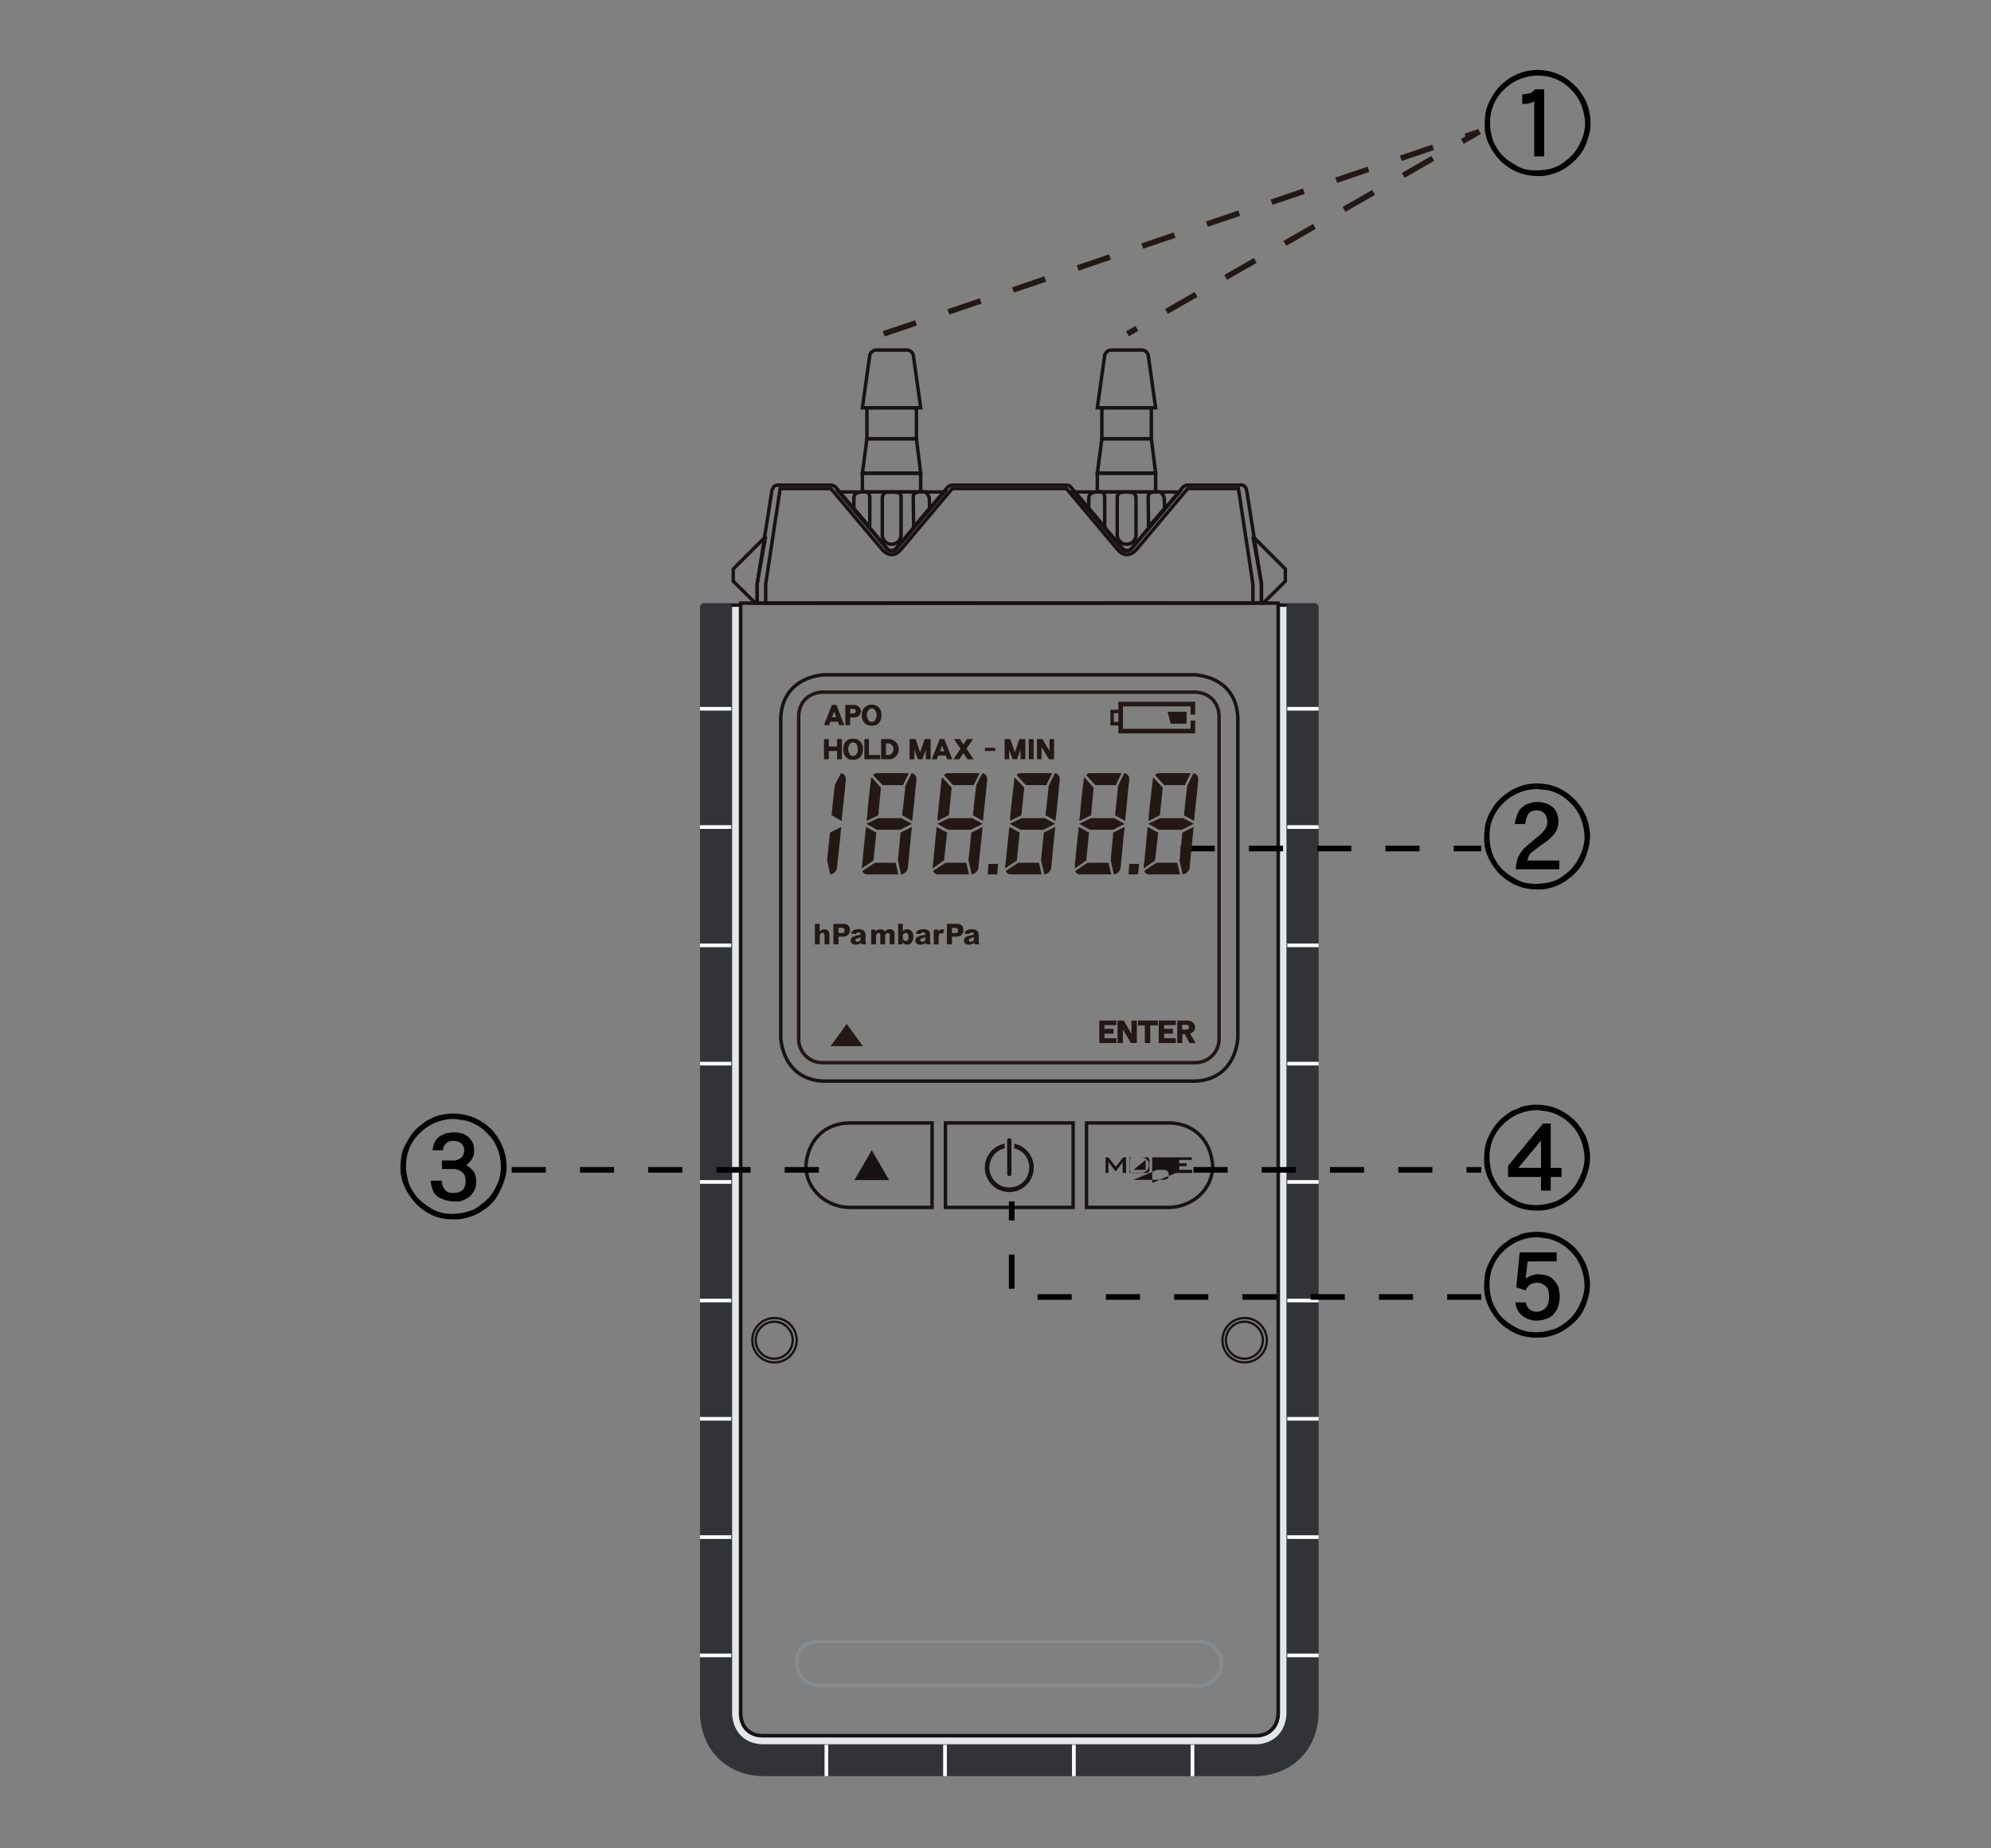 <svg id="レイヤー_1" data-name="レイヤー 1" xmlns="http://www.w3.org/2000/svg" viewBox="0 0 700 650"><rect x="0" y="0" width="700" height="650" fill="#808080" stroke="none"/><title>DPG-01U_NameOftheParts</title><path d="M267.8,610.4c-4.4-.2-7.2-3.1-7.4-7.5V212.8h-3.8V603c.6,6.7,4.5,10.6,11.2,11.2H441.9c6.7-.6,10.6-4.5,11.3-11.2V212.8h-3.8V602.9c-.3,4.4-3.1,7.3-7.5,7.5Z" style="fill:#e3e7ea;stroke:#191215;stroke-miterlimit:2.613;stroke-width:1.208px;fill-rule:evenodd"/><path d="M267.8,610.4c-4.4-.2-7.2-3.1-7.4-7.5V212.1h189V602.9c-.3,4.4-3.1,7.3-7.5,7.5ZM420.1,380.2c9-.3,14.2-6.3,15.1-15V252.3c-.4-9.1-6.3-14.2-15.1-15H289.6c-8.5.8-14.7,5.9-15.1,15V365.2c.9,8.7,6.1,14.7,15.1,15Z" style="fill:none;stroke:#191215;stroke-miterlimit:2.613;stroke-width:1.208px"/><path d="M272.2,479.1a7.8,7.8,0,1,0-7.7-7.7A7.7,7.7,0,0,0,272.2,479.1Z" style="fill:none;stroke:#191215;stroke-miterlimit:2.613;stroke-width:0.805px"/><path d="M272.2,477.8a6.5,6.5,0,1,0-6.5-6.4A6.5,6.5,0,0,0,272.2,477.8Z" style="fill:none;stroke:#191215;stroke-miterlimit:2.613;stroke-width:0.805px"/><path d="M437.5,479.1a7.8,7.8,0,1,0-7.7-7.7A7.7,7.7,0,0,0,437.5,479.1Z" style="fill:none;stroke:#191215;stroke-miterlimit:2.613;stroke-width:0.805px"/><path d="M437.5,477.8a6.5,6.5,0,1,0-6.5-6.4A6.5,6.5,0,0,0,437.5,477.8Z" style="fill:none;stroke:#191215;stroke-miterlimit:2.613;stroke-width:0.805px"/><path d="M354.8,592.8H288c-5.1-.4-8-3.7-7.8-8.8s3.6-6.5,7.8-6.7H421.7a7.7,7.7,0,0,1,7.7,6.7c.3,5.1-2.6,8.4-7.7,8.8Z" style="fill:none;stroke:#888c91;stroke-miterlimit:2.613;stroke-width:1.208px"/><path d="M327.7,424.6V394.9H298.3c-8.1.3-13.6,5.5-14.8,13.5s5.5,15.8,14.8,16.2Z" style="fill:none;stroke:#191215;stroke-miterlimit:2.613;stroke-width:1.208px;fill-rule:evenodd"/><path d="M382,424.6V394.9h29.4c8.1.3,13.6,5.5,14.8,13.5s-5.5,15.8-14.8,16.2Z" style="fill:none;stroke:#191215;stroke-miterlimit:2.613;stroke-width:1.208px;fill-rule:evenodd"/><path d="M377.3,424.6m-44.9,0h44.9V394.9H332.4Zm44.9,0" style="fill:none;stroke:#191215;stroke-miterlimit:2.613;stroke-width:1.208px;fill-rule:evenodd"/><path d="M360.9,404.5a8.3,8.3,0,0,0-4.3-2.3v1.6c7.9,2.2,6.5,13.6-1.7,13.8a7,7,0,0,1-1.7-13.8v-1.6a8.5,8.5,0,0,0-4.4,2.3,8.6,8.6,0,1,0,12.1,0Zm-6-4.2a.7.7,0,0,1,.7.7v12a.7.7,0,0,1-.7.6c-.5,0-.8-.3-.8-.6V401a.7.7,0,0,1,.8-.7" style="fill:#191215;fill-rule:evenodd"/><path d="M388.7,412.5V407h1l2.6,3.3,2.6-3.3h1v5.5h-1.2v-3.7a.4.4,0,0,1,.1-.3c-.1.1-.2.2-.2.3l-.2.3-2,2.7h-.3L390,409l-.2-.3a.3.3,0,0,1-.1-.2v4Zm8.6-4.2c0-.5,0-.9.2-1.1s.6-.2,1.1-.2h4.1c.5,0,.9,0,1.1.2a1.6,1.6,0,0,1,.3,1.1v2.9a1.3,1.3,0,0,1-.3,1,1.6,1.6,0,0,1-1.1.3h-4.1a1.6,1.6,0,0,1-1.1-.3c-.2-.2-.2-.5-.2-1Zm1.2,3.1,0-3.5v3.5h4.3v-3.5Zm0,3.5,8.3,0h1.7a3.2,3.2,0,0,0,1.9-.4,1.7,1.7,0,0,0,.5-1.3,1.7,1.7,0,0,0-.4-1.3,2.2,2.2,0,0,0-1.4-.5h-2.3Zm-1.3,1.1V407h3.6a3.2,3.2,0,0,1,2.3.7,2.2,2.2,0,0,1,.8,2,3.2,3.2,0,0,1-.3,1.4,2,2,0,0,1-.9.9,1.9,1.9,0,0,1-.9.4h-4.6Zm7.9,0V407H419v.9h-4.4v1.2h2.6v1h-2.6v1.3h4.5v1.1h-5.7" style="fill:#191215;fill-rule:evenodd"/><polyline points="306.5 404.5 312.6 415 300.4 415 306.5 404.5" style="fill:#191215;fill-rule:evenodd"/><path d="M441.9,613.4c6.1-.3,10-4.4,10.4-10.5V213.5a1.4,1.4,0,0,1,1.3-1.4h8.7a1.5,1.5,0,0,1,1.3,1.4V602.9c-.6,12.9-9.6,21.3-21.7,21.7H267.8c-12.1-.4-21.1-8.8-21.7-21.7V213.5a1.5,1.5,0,0,1,1.3-1.4h8.7a1.4,1.4,0,0,1,1.3,1.4V602.9c.4,6.1,4.3,10.2,10.4,10.5H441.9" style="fill:#313337;fill-rule:evenodd"/><rect x="376.9" y="613.6" width="1.3" height="11" style="fill:#fff"/><rect x="418.6" y="613.6" width="1.3" height="11" style="fill:#fff"/><rect x="452.6" y="581.5" width="11" height="1.29" style="fill:#fff"/><rect x="452.6" y="539.9" width="11" height="1.29" style="fill:#fff"/><rect x="452.6" y="498.3" width="11" height="1.28" style="fill:#fff"/><rect x="452.6" y="456.7" width="11" height="1.29" style="fill:#fff"/><rect x="452.6" y="415" width="11" height="1.29" style="fill:#fff"/><rect x="452.6" y="373.4" width="11" height="1.29" style="fill:#fff"/><rect x="452.6" y="331.8" width="11" height="1.28" style="fill:#fff"/><rect x="452.6" y="290.2" width="11" height="1.29" style="fill:#fff"/><rect x="452.6" y="248.6" width="11" height="1.29" style="fill:#fff"/><rect x="331.6" y="613.6" width="1.3" height="11" style="fill:#fff"/><rect x="289.9" y="613.6" width="1.3" height="11" style="fill:#fff"/><rect x="246.1" y="581.5" width="11" height="1.29" style="fill:#fff"/><rect x="246.1" y="539.9" width="11" height="1.29" style="fill:#fff"/><rect x="246.1" y="498.3" width="11" height="1.29" style="fill:#fff"/><rect x="246.1" y="456.7" width="11" height="1.29" style="fill:#fff"/><rect x="246.1" y="415" width="11" height="1.29" style="fill:#fff"/><rect x="246.1" y="373.4" width="11" height="1.29" style="fill:#fff"/><rect x="246.1" y="331.8" width="11" height="1.29" style="fill:#fff"/><rect x="246.1" y="290.2" width="11" height="1.29" style="fill:#fff"/><rect x="246.1" y="248.6" width="11" height="1.29" style="fill:#fff"/><path d="M440.5,188.7l1.8,1.8,8.8,8.8.6.6.2.2v4.3l-7.8,7.7h-.6v-6.9Zm.8.9-.8-.9.8.9" style="fill:none;fill-rule:evenodd"/><path d="M440.5,188.7l1.8,1.8,8.8,8.8.6.6.2.2v4.3l-7.8,7.7h-.6v-6.9Zm.8.9-.8-.9" style="fill:none;stroke:#191215;stroke-miterlimit:2.613;stroke-width:1.208px"/><path d="M269.2,188.7l-1.8,1.8-8.8,8.8-.6.6-.2.2v4.3l.9.9,6.9,6.8h.6v-6.9Zm-.8.9.8-.9-.8.9" style="fill:none;fill-rule:evenodd"/><path d="M269.2,188.7l-1.8,1.8-8.8,8.8-.6.6-.2.2v4.3l7.8,7.7h.6v-6.9Zm-.8.9.8-.9" style="fill:none;stroke:#191215;stroke-miterlimit:2.613;stroke-width:1.208px"/><path d="M397.8,193a2.3,2.3,0,0,1-3.4,0l-17-20h37.3Z" style="fill:none;stroke:#191215;stroke-miterlimit:2.613;stroke-width:1.205px"/><path d="M388.4,175v10.4l-5.6-6.6V175c.2-1.6,1.3-1.8,2.7-2S388.4,172.8,388.4,175Z" style="fill:none;stroke:#191215;stroke-miterlimit:2.613;stroke-width:1.208px;fill-rule:evenodd"/><path d="M409.3,175c-.8-2.3-2.1-2.4-4.5-1.8a1.6,1.6,0,0,0-1.1,1.8c0,3.5.1,7,.1,10.4l5.6-6.6C409.4,177.5,409.4,176.3,409.3,175Z" style="fill:none;stroke:#191215;stroke-miterlimit:2.613;stroke-width:1.208px;fill-rule:evenodd"/><path d="M398.2,173.2a14.8,14.8,0,0,0-4.2,0,1.8,1.8,0,0,0-1.2,1.8v13.1a3.3,3.3,0,1,0,6.6,0V175C399.2,174,399.1,173.7,398.2,173.2Z" style="fill:none;stroke:#191215;stroke-miterlimit:2.613;stroke-width:1.208px;fill-rule:evenodd"/><path d="M315.2,193a2.3,2.3,0,0,1-3.4,0l-16.9-20h37.2Z" style="fill:none;stroke:#191215;stroke-miterlimit:2.613;stroke-width:1.205px"/><path d="M305.8,175v10.4l-5.6-6.6V175c.2-1.6,1.3-1.8,2.7-2S305.8,172.8,305.8,175Z" style="fill:none;stroke:#191215;stroke-miterlimit:2.613;stroke-width:1.208px;fill-rule:evenodd"/><path d="M326.7,175c-.8-2.3-2.1-2.4-4.5-1.8a1.6,1.6,0,0,0-1.1,1.8c0,3.5.1,7,.1,10.4l5.6-6.6C326.8,177.5,326.8,176.3,326.7,175Z" style="fill:none;stroke:#191215;stroke-miterlimit:2.613;stroke-width:1.208px;fill-rule:evenodd"/><path d="M315.6,173.2a14.8,14.8,0,0,0-4.2,0c-.9.5-1,.8-1.2,1.8v13.1a3.3,3.3,0,1,0,6.6,0V175A1.6,1.6,0,0,0,315.6,173.2Z" style="fill:none;stroke:#191215;stroke-miterlimit:2.613;stroke-width:1.208px;fill-rule:evenodd"/><path d="M266.2,212.1v-6.7l5.2-32.9c.6-1.7,1.2-2,3-1.9h17.7a2.6,2.6,0,0,1,1.7.7l18,21.5a2.1,2.1,0,0,0,3.3,0l18.1-21.5a2.6,2.6,0,0,1,1.6-.7h40.1a2.2,2.2,0,0,1,1.6.7l18.1,21.5a2.1,2.1,0,0,0,3.3,0l18-21.5a2.6,2.6,0,0,1,1.7-.7h17.8c1.7-.2,2.4.1,2.9,1.8l5.2,32.9v6.7Z" style="fill:none;stroke:#191215;stroke-miterlimit:2.613;stroke-width:1.208px;fill-rule:evenodd"/><path d="M385.8,143.4l2.6-18.5a2.5,2.5,0,0,1,2.2-1.8h10.9a2.4,2.4,0,0,1,2.2,1.8l2.6,18.5Z" style="fill:none;stroke:#191215;stroke-miterlimit:2.613;stroke-width:1.208px"/><path d="M406.3,166.4V173H385.8v-6.6Z" style="fill:none;stroke:#191215;stroke-miterlimit:2.613;stroke-width:1.208px"/><path d="M387.4,154.3m0,0h17.4V143.4H387.4Z" style="fill:none;stroke:#191215;stroke-miterlimit:2.613;stroke-width:1.208px"/><polygon points="404.8 154.3 387.4 154.3 385.8 166.4 406.3 166.4 404.8 154.3" style="fill:none;stroke:#191215;stroke-miterlimit:2.613;stroke-width:1.208px"/><path d="M303.2,143.4l2.6-18.5a2.5,2.5,0,0,1,2.2-1.8h10.9a2.4,2.4,0,0,1,2.2,1.8l2.6,18.5Z" style="fill:none;stroke:#191215;stroke-miterlimit:2.613;stroke-width:1.208px"/><path d="M323.7,166.4V173H303.2v-6.6Z" style="fill:none;stroke:#191215;stroke-miterlimit:2.613;stroke-width:1.208px"/><path d="M304.8,154.3m0,0h17.4V143.4H304.8Z" style="fill:none;stroke:#191215;stroke-miterlimit:2.613;stroke-width:1.208px"/><polygon points="322.2 154.3 304.8 154.3 303.2 166.4 323.7 166.4 322.2 154.3" style="fill:none;stroke:#191215;stroke-miterlimit:2.613;stroke-width:1.208px"/><path d="M269.2,212.1v-6.7l5.1-33.6h17.8l18,21.4c2.1,2.4,4.6,2.5,6.7,0l18-21.4h40.1l18,21.4c2.1,2.5,4.6,2.4,6.7,0l18-21.4h17.8l5.1,33.6v6.7Z" style="fill:none;stroke:#191215;stroke-miterlimit:2.613;stroke-width:1.208px"/><polyline points="310.7 117.4 520.1 46.3 396.4 117.4" style="fill:none;stroke:#231815;stroke-width:1.978px;stroke-dasharray:12"/><path d="M540.4,312.8a19.2,19.2,0,0,1-5.5-.8,17.8,17.8,0,0,1-4.9-2.4,15.7,15.7,0,0,1-4.2-3.9,20.2,20.2,0,0,1-3-5.2,14.8,14.8,0,0,1-1-5.7,30,30,0,0,1,.3-4.3,16.9,16.9,0,0,1,2.1-5.4,18.3,18.3,0,0,1,3.3-4.3,27.6,27.6,0,0,1,4-3l2.2-1,1.3-.5a21.5,21.5,0,0,1,4.8-.8,20.9,20.9,0,0,1,5.3.6,16.9,16.9,0,0,1,4.9,2.1,21.6,21.6,0,0,1,4.2,3.5,24.2,24.2,0,0,1,2.9,4.2,17,17,0,0,1,1.5,4.5,16.7,16.7,0,0,1-.2,8.1,20.4,20.4,0,0,1-2.5,6,19.8,19.8,0,0,1-5,5,16.7,16.7,0,0,1-5.7,2.7A14.8,14.8,0,0,1,540.4,312.8Zm-16.7-18.6a17.3,17.3,0,0,0,.5,4.2,10.8,10.8,0,0,0,1.5,3.9,14.4,14.4,0,0,0,2.8,3.7,17.8,17.8,0,0,0,3.8,2.7,13.7,13.7,0,0,0,3.6,1.7,18.2,18.2,0,0,0,3.8.4,21.2,21.2,0,0,0,5.7-.7,12.7,12.7,0,0,0,4.8-2.6,14.8,14.8,0,0,0,4-4.2,24.6,24.6,0,0,0,2.1-4.3,17.8,17.8,0,0,0,.8-4.1,19.7,19.7,0,0,0-.5-4.4,17.7,17.7,0,0,0-1.5-4.2,14,14,0,0,0-3.1-4,13.3,13.3,0,0,0-3.8-2.9,14.4,14.4,0,0,0-3.9-1.5l-3.6-.4a16.9,16.9,0,0,0-12,4.8A15.5,15.5,0,0,0,523.7,294.2Zm13.3,8.4h11.2v3.1H532.9a16,16,0,0,1,.8-4.2,13.5,13.5,0,0,1,2.1-3.1c.5-.5,2.1-1.9,4.8-4.1a13.4,13.4,0,0,0,2.4-2.4,4.8,4.8,0,0,0,1-2.6,5.4,5.4,0,0,0-.6-2.7,3,3,0,0,0-1.3-1.2,3.4,3.4,0,0,0-1.5-.4,5.3,5.3,0,0,0-2.3.4,2.8,2.8,0,0,0-1.3,1.5,10.5,10.5,0,0,0-.8,2.9h-3.6a12.5,12.5,0,0,1,1.1-3.9,4.6,4.6,0,0,1,1.6-2.1,4.7,4.7,0,0,1,2.3-1.2,8.1,8.1,0,0,1,2.4-.6,10.6,10.6,0,0,1,3.1.4,6.9,6.9,0,0,1,2.7,1.4,4,4,0,0,1,1.4,1.8,7.7,7.7,0,0,1-.2,6.9,14.2,14.2,0,0,1-4.3,4.1c-2.6,1.9-4.2,3.1-4.7,3.6A7.2,7.2,0,0,0,537,302.6Z"/><path d="M540.6,61.9a19.2,19.2,0,0,1-5.5-.8,16.6,16.6,0,0,1-4.9-2.4,15.7,15.7,0,0,1-4.2-3.9,20.2,20.2,0,0,1-3-5.2,14.8,14.8,0,0,1-1-5.7,29.7,29.7,0,0,1,.3-4.2,16.9,16.9,0,0,1,2.1-5.4,18.7,18.7,0,0,1,3.3-4.4,27.6,27.6,0,0,1,4-3l2.1-1,1.4-.5a21.5,21.5,0,0,1,4.8-.8,20.9,20.9,0,0,1,5.3.6,16.9,16.9,0,0,1,4.9,2.1,21.6,21.6,0,0,1,4.2,3.5,24.2,24.2,0,0,1,2.9,4.2,17,17,0,0,1,1.5,4.5,14.7,14.7,0,0,1,.4,3.3,14.8,14.8,0,0,1-.6,4.8,20.4,20.4,0,0,1-2.5,6,19.8,19.8,0,0,1-5,5,16.7,16.7,0,0,1-5.7,2.7A14.8,14.8,0,0,1,540.6,61.9ZM523.9,43.3a17.3,17.3,0,0,0,.5,4.2,10.8,10.8,0,0,0,1.5,3.9,14.4,14.4,0,0,0,2.8,3.7,17.8,17.8,0,0,0,3.8,2.7,13.7,13.7,0,0,0,3.6,1.7,18.2,18.2,0,0,0,3.8.4,21.2,21.2,0,0,0,5.7-.7,12.7,12.7,0,0,0,4.8-2.6,14.8,14.8,0,0,0,4-4.2,24.6,24.6,0,0,0,2.1-4.3,17.8,17.8,0,0,0,.8-4.1,18.8,18.8,0,0,0-.5-4.3,17.7,17.7,0,0,0-1.5-4.2,14.3,14.3,0,0,0-3.1-4.1,13.3,13.3,0,0,0-3.8-2.9,14.4,14.4,0,0,0-3.9-1.5,24.7,24.7,0,0,0-3.6-.4,16.9,16.9,0,0,0-12,4.8A15.7,15.7,0,0,0,523.9,43.3Zm15.8-11.9h3.2V55h-3.5V35.6a6.5,6.5,0,0,1-4.2.9V33.2a16.4,16.4,0,0,0,3.2-.6Z"/><line x1="415.1" y1="298.4" x2="520.8" y2="298.4" style="fill:none;stroke:#000;stroke-width:1.978px;stroke-dasharray:12"/><path d="M540.4,425.7a19.3,19.3,0,0,1-5.5-.7,17.8,17.8,0,0,1-4.9-2.4,15.7,15.7,0,0,1-4.2-3.9,20.9,20.9,0,0,1-3-5.3,14.8,14.8,0,0,1-1-5.7,29.7,29.7,0,0,1,.3-4.2,16.9,16.9,0,0,1,2.1-5.4,18.7,18.7,0,0,1,3.3-4.4,27.6,27.6,0,0,1,4-3l2.2-.9,1.3-.6a20.4,20.4,0,0,1,4.8-.7,20.9,20.9,0,0,1,5.3.6,16.9,16.9,0,0,1,4.9,2.1,21.4,21.4,0,0,1,4.2,3.4,24.2,24.2,0,0,1,2.9,4.2,17,17,0,0,1,1.5,4.5,14.7,14.7,0,0,1,.4,3.3,15,15,0,0,1-.6,4.9,20.4,20.4,0,0,1-2.5,6,19.5,19.5,0,0,1-5,4.9,16.7,16.7,0,0,1-5.7,2.7A14.8,14.8,0,0,1,540.4,425.7Zm-16.7-18.6a17.3,17.3,0,0,0,.5,4.2,10.8,10.8,0,0,0,1.5,3.9,14.7,14.7,0,0,0,2.8,3.8,17.8,17.8,0,0,0,3.8,2.7,12.8,12.8,0,0,0,3.6,1.6,18.9,18.9,0,0,0,3.8.5,21.2,21.2,0,0,0,5.7-.8,12.3,12.3,0,0,0,4.8-2.5,14.8,14.8,0,0,0,4-4.2,25.6,25.6,0,0,0,2.1-4.4,17.2,17.2,0,0,0,.8-4,19,19,0,0,0-.5-4.4,17.7,17.7,0,0,0-1.5-4.2,14.3,14.3,0,0,0-3.1-4.1,12.9,12.9,0,0,0-3.8-2.8,14.4,14.4,0,0,0-3.9-1.5l-3.6-.5a16.9,16.9,0,0,0-12,4.8A15.7,15.7,0,0,0,523.7,407.1Zm18.8-12h2.7v15.6H549v3.2h-3.8v4.8h-3.4v-4.8H530.2V410Zm-.7,6-8,9.6h8Z"/><path d="M159.5,428.8a20,20,0,0,1-5.6-.7,17.5,17.5,0,0,1-4.8-2.4,17.9,17.9,0,0,1-4.2-4,20.2,20.2,0,0,1-3-5.2,14.8,14.8,0,0,1-1.1-5.7,29.7,29.7,0,0,1,.3-4.2,14.9,14.9,0,0,1,2.2-5.4,16.3,16.3,0,0,1,3.3-4.4,27.6,27.6,0,0,1,4-3l2.1-1,1.4-.5a20.4,20.4,0,0,1,4.8-.7,20.1,20.1,0,0,1,5.2.6,17.5,17.5,0,0,1,5,2.1,21.4,21.4,0,0,1,4.2,3.4,23.6,23.6,0,0,1,2.8,4.2,21.8,21.8,0,0,1,1.6,4.5,24.3,24.3,0,0,1,.4,3.3,14.8,14.8,0,0,1-.6,4.8,28,28,0,0,1-2.7,6.2,15.8,15.8,0,0,1-5,5,18,18,0,0,1-5.5,2.5A14.8,14.8,0,0,1,159.5,428.8Zm-16.7-18.6a13.4,13.4,0,0,0,.5,4.2,10.8,10.8,0,0,0,1.5,3.9,14.4,14.4,0,0,0,2.8,3.7,22,22,0,0,0,3.8,2.8,12.8,12.8,0,0,0,3.6,1.6,18,18,0,0,0,3.7.5,21.2,21.2,0,0,0,5.7-.8,11.4,11.4,0,0,0,4.8-2.6,15,15,0,0,0,4.1-4.2,24.6,24.6,0,0,0,2.1-4.3,16.4,16.4,0,0,0,.7-4.1,19.1,19.1,0,0,0-.4-4.3,17.7,17.7,0,0,0-1.5-4.2,14.8,14.8,0,0,0-3.2-4.1,12.5,12.5,0,0,0-3.7-2.8,14.4,14.4,0,0,0-3.9-1.5l-3.6-.5a16.9,16.9,0,0,0-12,4.8A15.4,15.4,0,0,0,142.8,410.2Zm16.2.9h-3.6v-3H159a4.3,4.3,0,0,0,2.6-.6,2.3,2.3,0,0,0,1.2-1.2,5.4,5.4,0,0,0,.4-1.5,4.5,4.5,0,0,0-.1-1.1,3.2,3.2,0,0,0-1.2-1.8,4,4,0,0,0-2.1-.7,5.5,5.5,0,0,0-2.4.4l-1.1,1.1a6.4,6.4,0,0,0-.6,1.8h-3.6a7.2,7.2,0,0,1,.8-2.9,5.4,5.4,0,0,1,1.6-1.9,13.1,13.1,0,0,1,2.4-1.2l2.3-.3a11.5,11.5,0,0,1,3.3.4,6.4,6.4,0,0,1,2.7,1.8,5.3,5.3,0,0,1,1.2,2.1,6.6,6.6,0,0,1,.3,2.1,5.4,5.4,0,0,1-.6,2.7,8.3,8.3,0,0,1-2.1,2.4,13.6,13.6,0,0,1,2.4,2.1,5,5,0,0,1,.9,2.3,2,2,0,0,1,.1.7v.5a10.3,10.3,0,0,1-.1,1.9,5.3,5.3,0,0,1-1.1,2.3,5.2,5.2,0,0,1-1.8,1.8,11.6,11.6,0,0,1-2.8,1.2h-1.5a10.6,10.6,0,0,1-4.7-.9,5.5,5.5,0,0,1-3-2.5,12.5,12.5,0,0,1-1-3.9h3.9a5.7,5.7,0,0,0,1.2,3.3,3.4,3.4,0,0,0,2.8,1,5.5,5.5,0,0,0,2.4-.4,3.3,3.3,0,0,0,1.4-1.2,5.3,5.3,0,0,0,.6-2.3,5.5,5.5,0,0,0-.6-2.8,5.4,5.4,0,0,0-2-1.4A5.2,5.2,0,0,0,159,411.1Z"/><line x1="419.6" y1="411.4" x2="520.8" y2="411.4" style="fill:none;stroke:#000;stroke-width:1.978px;stroke-dasharray:12"/><line x1="179.9" y1="411.4" x2="290.1" y2="411.4" style="fill:none;stroke:#000;stroke-width:1.978px;stroke-dasharray:12"/><path d="M540.4,470.4a19.3,19.3,0,0,1-5.5-.7,17.8,17.8,0,0,1-4.9-2.4,15.7,15.7,0,0,1-4.2-3.9,20.9,20.9,0,0,1-3-5.3,14.8,14.8,0,0,1-1-5.7,29.7,29.7,0,0,1,.3-4.2,16.9,16.9,0,0,1,2.1-5.4,18.7,18.7,0,0,1,3.3-4.4,27.6,27.6,0,0,1,4-3l2.2-.9,1.3-.6a20.4,20.4,0,0,1,4.8-.7,20.9,20.9,0,0,1,5.3.6,16.9,16.9,0,0,1,4.9,2.1,21.4,21.4,0,0,1,4.2,3.4,24.9,24.9,0,0,1,2.9,4.3,17,17,0,0,1,1.5,4.5,16.7,16.7,0,0,1-.2,8.1,20.4,20.4,0,0,1-2.5,6,19.5,19.5,0,0,1-5,4.9,16.7,16.7,0,0,1-5.7,2.7A14.8,14.8,0,0,1,540.4,470.4Zm-16.7-18.6a17.3,17.3,0,0,0,.5,4.2,10.8,10.8,0,0,0,1.5,3.9,14.7,14.7,0,0,0,2.8,3.8,17.8,17.8,0,0,0,3.8,2.7,12.8,12.8,0,0,0,3.6,1.6,18.9,18.9,0,0,0,3.8.5,21.2,21.2,0,0,0,5.7-.8,12.3,12.3,0,0,0,4.8-2.5,14.8,14.8,0,0,0,4-4.2,25.6,25.6,0,0,0,2.1-4.4,17.2,17.2,0,0,0,.8-4,19.7,19.7,0,0,0-.5-4.4,17.7,17.7,0,0,0-1.5-4.2,15.8,15.8,0,0,0-3.1-4.1,12.9,12.9,0,0,0-3.8-2.8,14.4,14.4,0,0,0-3.9-1.5l-3.6-.5a16.9,16.9,0,0,0-12,4.8A15.8,15.8,0,0,0,523.7,451.8Zm10.6-11.4h13v3.2H537.1l-.7,6a10.8,10.8,0,0,1,2.1-1.1,9.7,9.7,0,0,1,2.4-.4l2.4.3a7.6,7.6,0,0,1,2.2,1,9.1,9.1,0,0,1,1.8,2.1,4,4,0,0,1,.8,2.1c.2,1.2.3,1.9.3,2a13.6,13.6,0,0,1-.5,3.6,5.9,5.9,0,0,1-1.5,2.7,4.9,4.9,0,0,1-2.5,1.8,11.5,11.5,0,0,1-3.2.7,8,8,0,0,1-5.7-1.9,6.5,6.5,0,0,1-2.2-4.5h3.7a3.9,3.9,0,0,0,1.2,2.4,4,4,0,0,0,2.4.9,4.8,4.8,0,0,0,2.4-.6,5.4,5.4,0,0,0,1.5-1.5,6.5,6.5,0,0,0,.6-2.9,8,8,0,0,0-.4-3,3.6,3.6,0,0,0-1.5-1.5,4,4,0,0,0-2.1-.7,5,5,0,0,0-2.7.7,4.6,4.6,0,0,0-1.5,2l-3.3-1.1Z"/><polyline points="520.8 456.1 355.7 456.1 355.7 422.5" style="fill:none;stroke:#000;stroke-width:1.978px;stroke-dasharray:12"/><path d="M428.6,365.4V251.7c-.2-4.8-3.4-8-8.3-8.3H289.1c-4.9.3-8.1,3.5-8.3,8.3V365.4a8.3,8.3,0,0,0,8.2,8.3H420.3A8.3,8.3,0,0,0,428.6,365.4Z" style="fill:none;stroke:#231815;stroke-miterlimit:2.613;stroke-width:1.215px"/><polyline points="419.4 251.3 419.4 247.6 394 247.6 394 257.1 419.4 257.1 419.4 253.4" style="fill:none;stroke:#231815;stroke-miterlimit:2.613;stroke-width:1.622px"/><path d="M391,250.2m0,4.3v-4.3h3v4.3Zm0-4.3" style="fill:none;stroke:#231815;stroke-miterlimit:2.613;stroke-width:1.215px"/><polyline points="410.5 250.3 411.6 254.5 417.2 254.5 417.2 250.3 410.5 250.3" style="fill:#231815;fill-rule:evenodd"/><path d="M291.6,332.1h-1.7v-2.8a1.7,1.7,0,0,0-.1-.8.5.5,0,0,0-.6-.4.9.9,0,0,0-.9.5,2.8,2.8,0,0,0-.1,1v2.5h-1.7v-7.2h1.7v2.7a2.1,2.1,0,0,1,1.6-.8q1.8,0,1.8,2.1Z" style="fill:#231815"/><path d="M298.8,327.1a2.1,2.1,0,0,1-1.1,2,4.2,4.2,0,0,1-1.8.3h-1.1v2.7H293v-7.2h3.9a1.9,1.9,0,0,1,1.7,1.1A3,3,0,0,1,298.8,327.1Zm-1.9.1a1.3,1.3,0,0,0-.1-.6l-.5-.3h-1.5v1.8h1.6A.7.7,0,0,0,296.9,327.2Z" style="fill:#231815"/><path d="M304.5,332.1h-1.6a2060421367438.3,2060421367438.3,0,0,0-.2-.6,2.4,2.4,0,0,1-1.8.7,2.5,2.5,0,0,1-1.3-.3,1.3,1.3,0,0,1-.5-1.2,1.4,1.4,0,0,1,.6-1.2l1.1-.4.9-.2.9-.2a3.5,3.5,0,0,0-.1-.6,1,1,0,0,0-.7-.2l-.7.2-.3.4-1.6-.2a1.8,1.8,0,0,1,1-1.2,3.2,3.2,0,0,1,1.6-.3,2.5,2.5,0,0,1,2,.6,2.1,2.1,0,0,1,.5,1.5v1.8a2.8,2.8,0,0,0,.1,1A.8.8,0,0,0,304.5,332.1Zm-1.9-2.3v-.2l-.9.3-.8.3c-.1.1-.1.2-.1.4s0,.3.2.4l.5.2a1.1,1.1,0,0,0,.9-.5A2,2,0,0,0,302.6,329.8Z" style="fill:#231815"/><path d="M314.5,332.1h-1.7v-3a1.5,1.5,0,0,0-.1-.7.6.6,0,0,0-.6-.3c-.4,0-.6.2-.8.6s-.1.5-.1.8v2.6h-1.7v-3.6a.5.5,0,0,0-.6-.4c-.6,0-.9.5-.9,1.4v2.6h-1.7v-5.2h1.5v.7a2.5,2.5,0,0,1,1.7-.8,1.7,1.7,0,0,1,1.6.8,2.1,2.1,0,0,1,1.7-.8,1.5,1.5,0,0,1,1.6,1,2.8,2.8,0,0,1,.1,1Z" style="fill:#231815"/><path d="M321.1,329.5a2.7,2.7,0,0,1-.5,1.8,1.8,1.8,0,0,1-1.6.9,2.1,2.1,0,0,1-1.7-.9v.8h-1.5v-7.2h1.6v2.6a1.9,1.9,0,0,1,1.6-.7,1.9,1.9,0,0,1,1.6.8A2.9,2.9,0,0,1,321.1,329.5Zm-1.7,0c0-1-.3-1.4-.9-1.4a1,1,0,0,0-.9.4,2.6,2.6,0,0,0,0,2,1,1,0,0,0,.9.4C319.1,330.9,319.4,330.5,319.4,329.5Z" style="fill:#231815"/><path d="M327.3,332.1h-1.6l-.2-.3v-.3a2.4,2.4,0,0,1-1.8.7,2.3,2.3,0,0,1-1.3-.3,1.4,1.4,0,0,1-.6-1.2,1.5,1.5,0,0,1,.7-1.2l1.1-.4.9-.2.9-.2a3.5,3.5,0,0,0-.1-.6l-.7-.2a1.5,1.5,0,0,0-.8.2c-.1.1-.1.2-.2.4l-1.6-.2a1.5,1.5,0,0,1,1-1.2,3.2,3.2,0,0,1,1.6-.3,2.7,2.7,0,0,1,2,.6,2.1,2.1,0,0,1,.4,1.5v1.8c0,.4.1.8.1,1Zm-1.9-2.3v-.2l-.9.3-.8.3a.5.5,0,0,0-.2.4c0,.2.1.3.3.4l.5.2a1.1,1.1,0,0,0,.9-.5A2,2,0,0,0,325.4,329.8Z" style="fill:#231815"/><path d="M332,327.1l-.5,1.3a1.1,1.1,0,0,0-.7-.2c-.4,0-.7.4-.8,1.1v2.8h-1.7v-5.2h1.6v.8a1.4,1.4,0,0,1,1.2-.9A1.6,1.6,0,0,1,332,327.1Z" style="fill:#231815"/><path d="M338.7,327.1a2.1,2.1,0,0,1-1.1,2,4.2,4.2,0,0,1-1.8.3h-1.1v2.7h-1.8v-7.2h3.9a1.9,1.9,0,0,1,1.7,1.1A3,3,0,0,1,338.7,327.1Zm-1.9.1a.7.7,0,0,0-.2-.6l-.4-.3h-1.5v1.8h1.6A.7.7,0,0,0,336.8,327.2Z" style="fill:#231815"/><path d="M344.3,332.1h-1.6c0-.1-.1-.2-.1-.3a.4.4,0,0,1-.1-.3,2.4,2.4,0,0,1-1.8.7,2.8,2.8,0,0,1-1.3-.3,1.7,1.7,0,0,1-.5-1.2,1.4,1.4,0,0,1,.6-1.2,5.5,5.5,0,0,1,1.2-.4l.8-.2.9-.2c0-.3,0-.5-.1-.6a1,1,0,0,0-.7-.2l-.7.2-.3.4-1.5-.2a1.4,1.4,0,0,1,.9-1.2,3.5,3.5,0,0,1,1.6-.3,2.5,2.5,0,0,1,2,.6,2.1,2.1,0,0,1,.5,1.5v1.8a2.8,2.8,0,0,0,.1,1C344.2,331.8,344.3,331.9,344.3,332.1Zm-1.9-2.3v-.2l-.9.3-.7.3c-.2.1-.2.2-.2.4a.5.5,0,0,0,.2.4l.5.2a1.4,1.4,0,0,0,1-.5A2.2,2.2,0,0,0,342.4,329.8Z" style="fill:#231815"/><path d="M296.8,255H295l-.4-1.2h-2.7l-.4,1.2h-1.8l2.8-7.1h1.6Zm-2.8-2.8-.7-2-.8,2Z" style="fill:#231815"/><path d="M302.7,250.1a3.3,3.3,0,0,1-.7,1.6,2.7,2.7,0,0,1-1.7.6h-1.4V255h-1.7v-7.1h3.1a2.4,2.4,0,0,1,2.4,2.2Zm-1.8,0a1.4,1.4,0,0,0-.2-.6l-.6-.2h-1.2v1.6h1.2a.9.9,0,0,0,.6-.3A.8.8,0,0,0,300.9,250.1Z" style="fill:#231815"/><path d="M309.9,251.5a4.3,4.3,0,0,1-.9,2.8,3.5,3.5,0,0,1-2.5.9,3.3,3.3,0,0,1-2.5-.9,3.7,3.7,0,0,1-1-2.8,3.3,3.3,0,0,1,1-2.7,3.6,3.6,0,0,1,5,0A3.7,3.7,0,0,1,309.9,251.5Zm-1.7,0a3.4,3.4,0,0,0-.5-1.7,1.4,1.4,0,0,0-2.4,0,2.5,2.5,0,0,0-.5,1.7,2.6,2.6,0,0,0,.5,1.7,1.4,1.4,0,0,0,2.4,0A3.4,3.4,0,0,0,308.2,251.5Z" style="fill:#231815"/><path d="M296,267h-1.7v-2.9h-2.9V267h-1.7v-7.1h1.7v2.6h2.9v-2.6H296Z" style="fill:#231815"/><path d="M303.4,263.5a4.6,4.6,0,0,1-.9,2.7,3.4,3.4,0,0,1-2.6,1,3,3,0,0,1-2.5-1,3.7,3.7,0,0,1-.9-2.7,4.1,4.1,0,0,1,.9-2.8,3.3,3.3,0,0,1,2.5-.9,3.3,3.3,0,0,1,2.6,1A3.7,3.7,0,0,1,303.4,263.5Zm-1.8,0a3.1,3.1,0,0,0-.4-1.7,1.6,1.6,0,0,0-1.3-.7,1.3,1.3,0,0,0-1.2.7,3.1,3.1,0,0,0-.5,1.7,2.8,2.8,0,0,0,.5,1.6,1.4,1.4,0,0,0,1.2.8,1.7,1.7,0,0,0,1.3-.8A2.7,2.7,0,0,0,301.6,263.5Z" style="fill:#231815"/><path d="M309.5,267h-5.6v-7.1h1.6v5.6h4Z" style="fill:#231815"/><path d="M316,263.5a3.9,3.9,0,0,1-1,2.5,3.3,3.3,0,0,1-2.4,1h-2.8v-7.1h2.7A3.4,3.4,0,0,1,315,261,3.6,3.6,0,0,1,316,263.5Zm-1.9,0a1.7,1.7,0,0,0-.5-1.4,1.9,1.9,0,0,0-1.2-.7h-.9v4.1h.9a1.7,1.7,0,0,0,1.2-.6A2,2,0,0,0,314.1,263.5Z" style="fill:#231815"/><path d="M327.2,267h-1.7v-3.4l-1.2,3.4h-1.6l-1.2-3.4V267h-1.7v-7.1h2.1l1.6,4.7,1.6-4.7h2.1Z" style="fill:#231815"/><path d="M334.8,267H333l-.5-1.3h-2.6l-.5,1.3h-1.8l2.8-7.1H332Zm-2.8-2.8-.8-2-.7,2Z" style="fill:#231815"/><path d="M342.3,267h-2.1l-1.5-2.2-1.4,2.2h-2.1l2.5-3.7-2.3-3.4h2.1l1.2,1.9,1.3-1.9h2.1l-2.3,3.4Z" style="fill:#231815"/><path d="M349.9,263h-3.6v1.1h3.6Z" style="fill:#231815"/><path d="M360.5,267h-1.7v-3.4l-1.2,3.4H356l-1.2-3.4V267h-1.6v-7.1h2l1.6,4.7,1.6-4.7h2.1Z" style="fill:#231815"/><path d="M363.4,267h-1.7v-7.1h1.7Z" style="fill:#231815"/><path d="M370.6,267h-1.8l-2.6-4.3V267h-1.6v-7.1h1.9l2.5,4.2v-4.2h1.6Z" style="fill:#231815"/><polyline points="297.7 360.1 303.4 367.9 292 367.9 297.7 360.1" style="fill:#231815;fill-rule:evenodd"/><path d="M392.5,366.8h-6v-7.9h6v1.6h-4.2v1.3h3.2v1.7h-3.2v1.6h4.2Z" style="fill:#231815"/><path d="M399.7,366.8h-2.1l-2.8-4.8v4.8h-1.9v-7.9h2.2l2.7,4.7v-4.7h1.9Z" style="fill:#231815"/><path d="M407.1,360.6h-2.7v6.2h-1.9v-6.2h-2.4v-1.7h7Z" style="fill:#231815"/><path d="M413.4,366.8h-6v-7.9h6v1.6h-4.1v1.3h3.1v1.7h-3.1v1.6h4.1Z" style="fill:#231815"/><path d="M420.4,366.8h-2.2l-1.6-3.1h-.9v3.1h-1.8v-7.9h3.6a2.6,2.6,0,0,1,1.9.7,2.5,2.5,0,0,1,.8,1.7,3.4,3.4,0,0,1-.5,1.4,4.1,4.1,0,0,1-1.3.8Zm-2.4-5.5c0-.3,0-.5-.2-.6a.9.9,0,0,0-.7-.3h-1.5v1.7h1.5l.7-.2A.7.7,0,0,0,418,361.3Z" style="fill:#231815"/><path d="M290.8,302.6l1-9.8,4-2a9.9,9.9,0,0,0-.2,1.8c-.4,4.1-.9,8.3-1.3,12.5a2.8,2.8,0,0,1-2.4,2.4Zm4.9-30.7c1.1.2,1.7,1,1.7,2.4a11,11,0,0,0-.2,1.8c-.4,4.2-.9,8.4-1.3,12.6l-3.5-2a4.9,4.9,0,0,1,.1-1.3c.3-3,.6-5.9,1-8.9,0-.2.1-.4.1-.6Z" style="fill:#231815"/><path d="M308.1,292.8l-1,9.8-4.1,2.8v-.3c.1-.6.1-1.3.2-1.8.4-4.3.8-8.4,1.3-12.5Zm-.5,10.6h7.3l.9,4.1H305a1.8,1.8,0,0,1-1.8-1.2Zm1.2-15.7h8.1l3.7,2-4.1,2.1h-8.1l-3.8-2.1Zm.9-10.7-.9,9.7-4.1,2a13.7,13.7,0,0,1,.2-1.9c.3-4.2.8-8.3,1.3-12.5a1.6,1.6,0,0,1,.3-.9Zm.6-.9-3.3-3.5a1.7,1.7,0,0,1,1.6-.7h10.9l-1.8,3.7c0,.2-.1.3-.2.5Zm5.4,26.5.9-9.8,4-2a12.4,12.4,0,0,1-.2,1.8l-1.2,12.5a2.8,2.8,0,0,1-2.4,2.4Zm4.8-30.7c1.2.2,1.7,1,1.7,2.4a11,11,0,0,1-.2,1.8c-.4,4.2-.8,8.4-1.3,12.6l-3.5-2c0-.5.1-1,.1-1.3.4-3,.7-5.9,1-8.9.1-.2.1-.4.2-.6Z" style="fill:#231815"/><path d="M333,292.8l-1.1,9.8-4,2.8v-.3a9.9,9.9,0,0,1,.2-1.8c.4-4.3.8-8.4,1.2-12.5Zm-.5,10.6h7.2l1,4.1H329.9a1.8,1.8,0,0,1-1.8-1.2A49.5,49.5,0,0,1,332.5,303.4Zm1.2-15.7h8.1l3.7,2-4.2,2.1h-8l-3.8-2.1Zm.9-10.7-1,9.7-4,2a12.8,12.8,0,0,1,.1-1.9c.4-4.2.9-8.3,1.3-12.5a1.6,1.6,0,0,1,.3-.9Zm.5-.9-3.2-3.5a1.6,1.6,0,0,1,1.5-.7h11l-1.8,3.7c-.1.2-.2.3-.2.5Zm5.4,26.5,1-9.8,4-2a9.9,9.9,0,0,0-.2,1.8c-.4,4.1-.9,8.3-1.3,12.5a2.8,2.8,0,0,1-2.4,2.4Zm4.9-30.7c1.1.2,1.7,1,1.7,2.4a11,11,0,0,0-.2,1.8c-.4,4.2-.9,8.4-1.3,12.6l-3.5-2c0-.5.1-1,.1-1.3.3-3,.6-5.9,1-8.9,0-.2.1-.4.1-.6Z" style="fill:#231815"/><path d="M350.6,307.5h-3.3c0-1.1.1-2.1.2-3.2a.9.9,0,0,1,.1-.5h3.2a.1.1,0,0,1,.1.1Z" style="fill:#231815"/><path d="M358.5,292.8l-1,9.8-4.1,2.8v-.3a9.9,9.9,0,0,1,.2-1.8c.4-4.3.8-8.4,1.3-12.5Zm-.5,10.6h7.3l.9,4.1H355.4a1.8,1.8,0,0,1-1.8-1.2Zm1.2-15.7h8.1l3.7,2-4.1,2.1h-8.1l-3.8-2.1Zm.9-10.7-1,9.7-4,2c0-.6.1-1.2.1-1.9.4-4.2.9-8.3,1.4-12.5a2.9,2.9,0,0,1,.2-.9Zm.6-.9-3.3-3.5a1.6,1.6,0,0,1,1.5-.7h11l-1.8,3.7c0,.2-.1.3-.2.5Zm5.3,26.5,1-9.8,4-2a12.4,12.4,0,0,1-.2,1.8l-1.2,12.5a2.8,2.8,0,0,1-2.4,2.4Zm4.9-30.7c1.2.2,1.7,1,1.7,2.4a11,11,0,0,0-.2,1.8c-.4,4.2-.8,8.4-1.3,12.6l-3.5-2c0-.5.1-1,.1-1.3.4-3,.7-5.9,1-8.9a1.4,1.4,0,0,1,.2-.6Z" style="fill:#231815"/><path d="M382.9,292.8l-1,9.8-4,2.8v-.3a10.3,10.3,0,0,1,.1-1.8c.4-4.3.8-8.4,1.3-12.5Zm-.5,10.6h7.3l1,4.1H379.8a1.9,1.9,0,0,1-1.8-1.2Zm1.2-15.7h8.1l3.7,2-4.1,2.1h-8.1l-3.8-2.1Zm.9-10.7-.9,9.7-4.1,2a13.7,13.7,0,0,1,.2-1.9c.3-4.2.8-8.3,1.3-12.5a1.6,1.6,0,0,1,.3-.9Zm.6-.9-3.2-3.5a1.5,1.5,0,0,1,1.5-.7h10.9l-1.8,3.7c0,.2-.1.3-.1.5Zm5.4,26.5.9-9.8,4-2a12.4,12.4,0,0,1-.2,1.8L394,305.1a2.8,2.8,0,0,1-2.4,2.4Zm4.8-30.7a2,2,0,0,1,1.7,2.4,11,11,0,0,1-.2,1.8l-1.2,12.6-3.6-2c.1-.5.1-1,.2-1.3l.9-8.9a1.4,1.4,0,0,0,.2-.6Z" style="fill:#231815"/><path d="M400.1,307.5h-3.3c0-1.1.2-2.1.2-3.2s.1-.3.2-.5h3.3Z" style="fill:#231815"/><path d="M407.2,292.8l-1.1,9.8-4,2.8v-.3a9.9,9.9,0,0,1,.2-1.8c.4-4.3.8-8.4,1.2-12.5Zm-.5,10.6h7.2l1,4.1H404.1a1.8,1.8,0,0,1-1.8-1.2A49.5,49.5,0,0,1,406.7,303.4Zm1.2-15.7H416l3.7,2-4.2,2.1h-8l-3.8-2.1Zm.9-10.7-1,9.7-4,2c0-.6.1-1.2.1-1.9.4-4.2.9-8.3,1.4-12.5a1.5,1.5,0,0,1,.2-.9Zm.5-.9-3.2-3.5a1.6,1.6,0,0,1,1.5-.7h11l-1.8,3.7-.2.5Zm5.4,26.5,1-9.8,4-2a9.9,9.9,0,0,0-.2,1.8c-.4,4.1-.9,8.3-1.2,12.5a3,3,0,0,1-2.5,2.4Zm4.9-30.7c1.1.2,1.7,1,1.7,2.4a11,11,0,0,0-.2,1.8c-.4,4.2-.9,8.4-1.3,12.6l-3.5-2c0-.5.1-1,.1-1.3.3-3,.6-5.9,1-8.9a1.4,1.4,0,0,1,.2-.6Z" style="fill:#231815"/></svg>